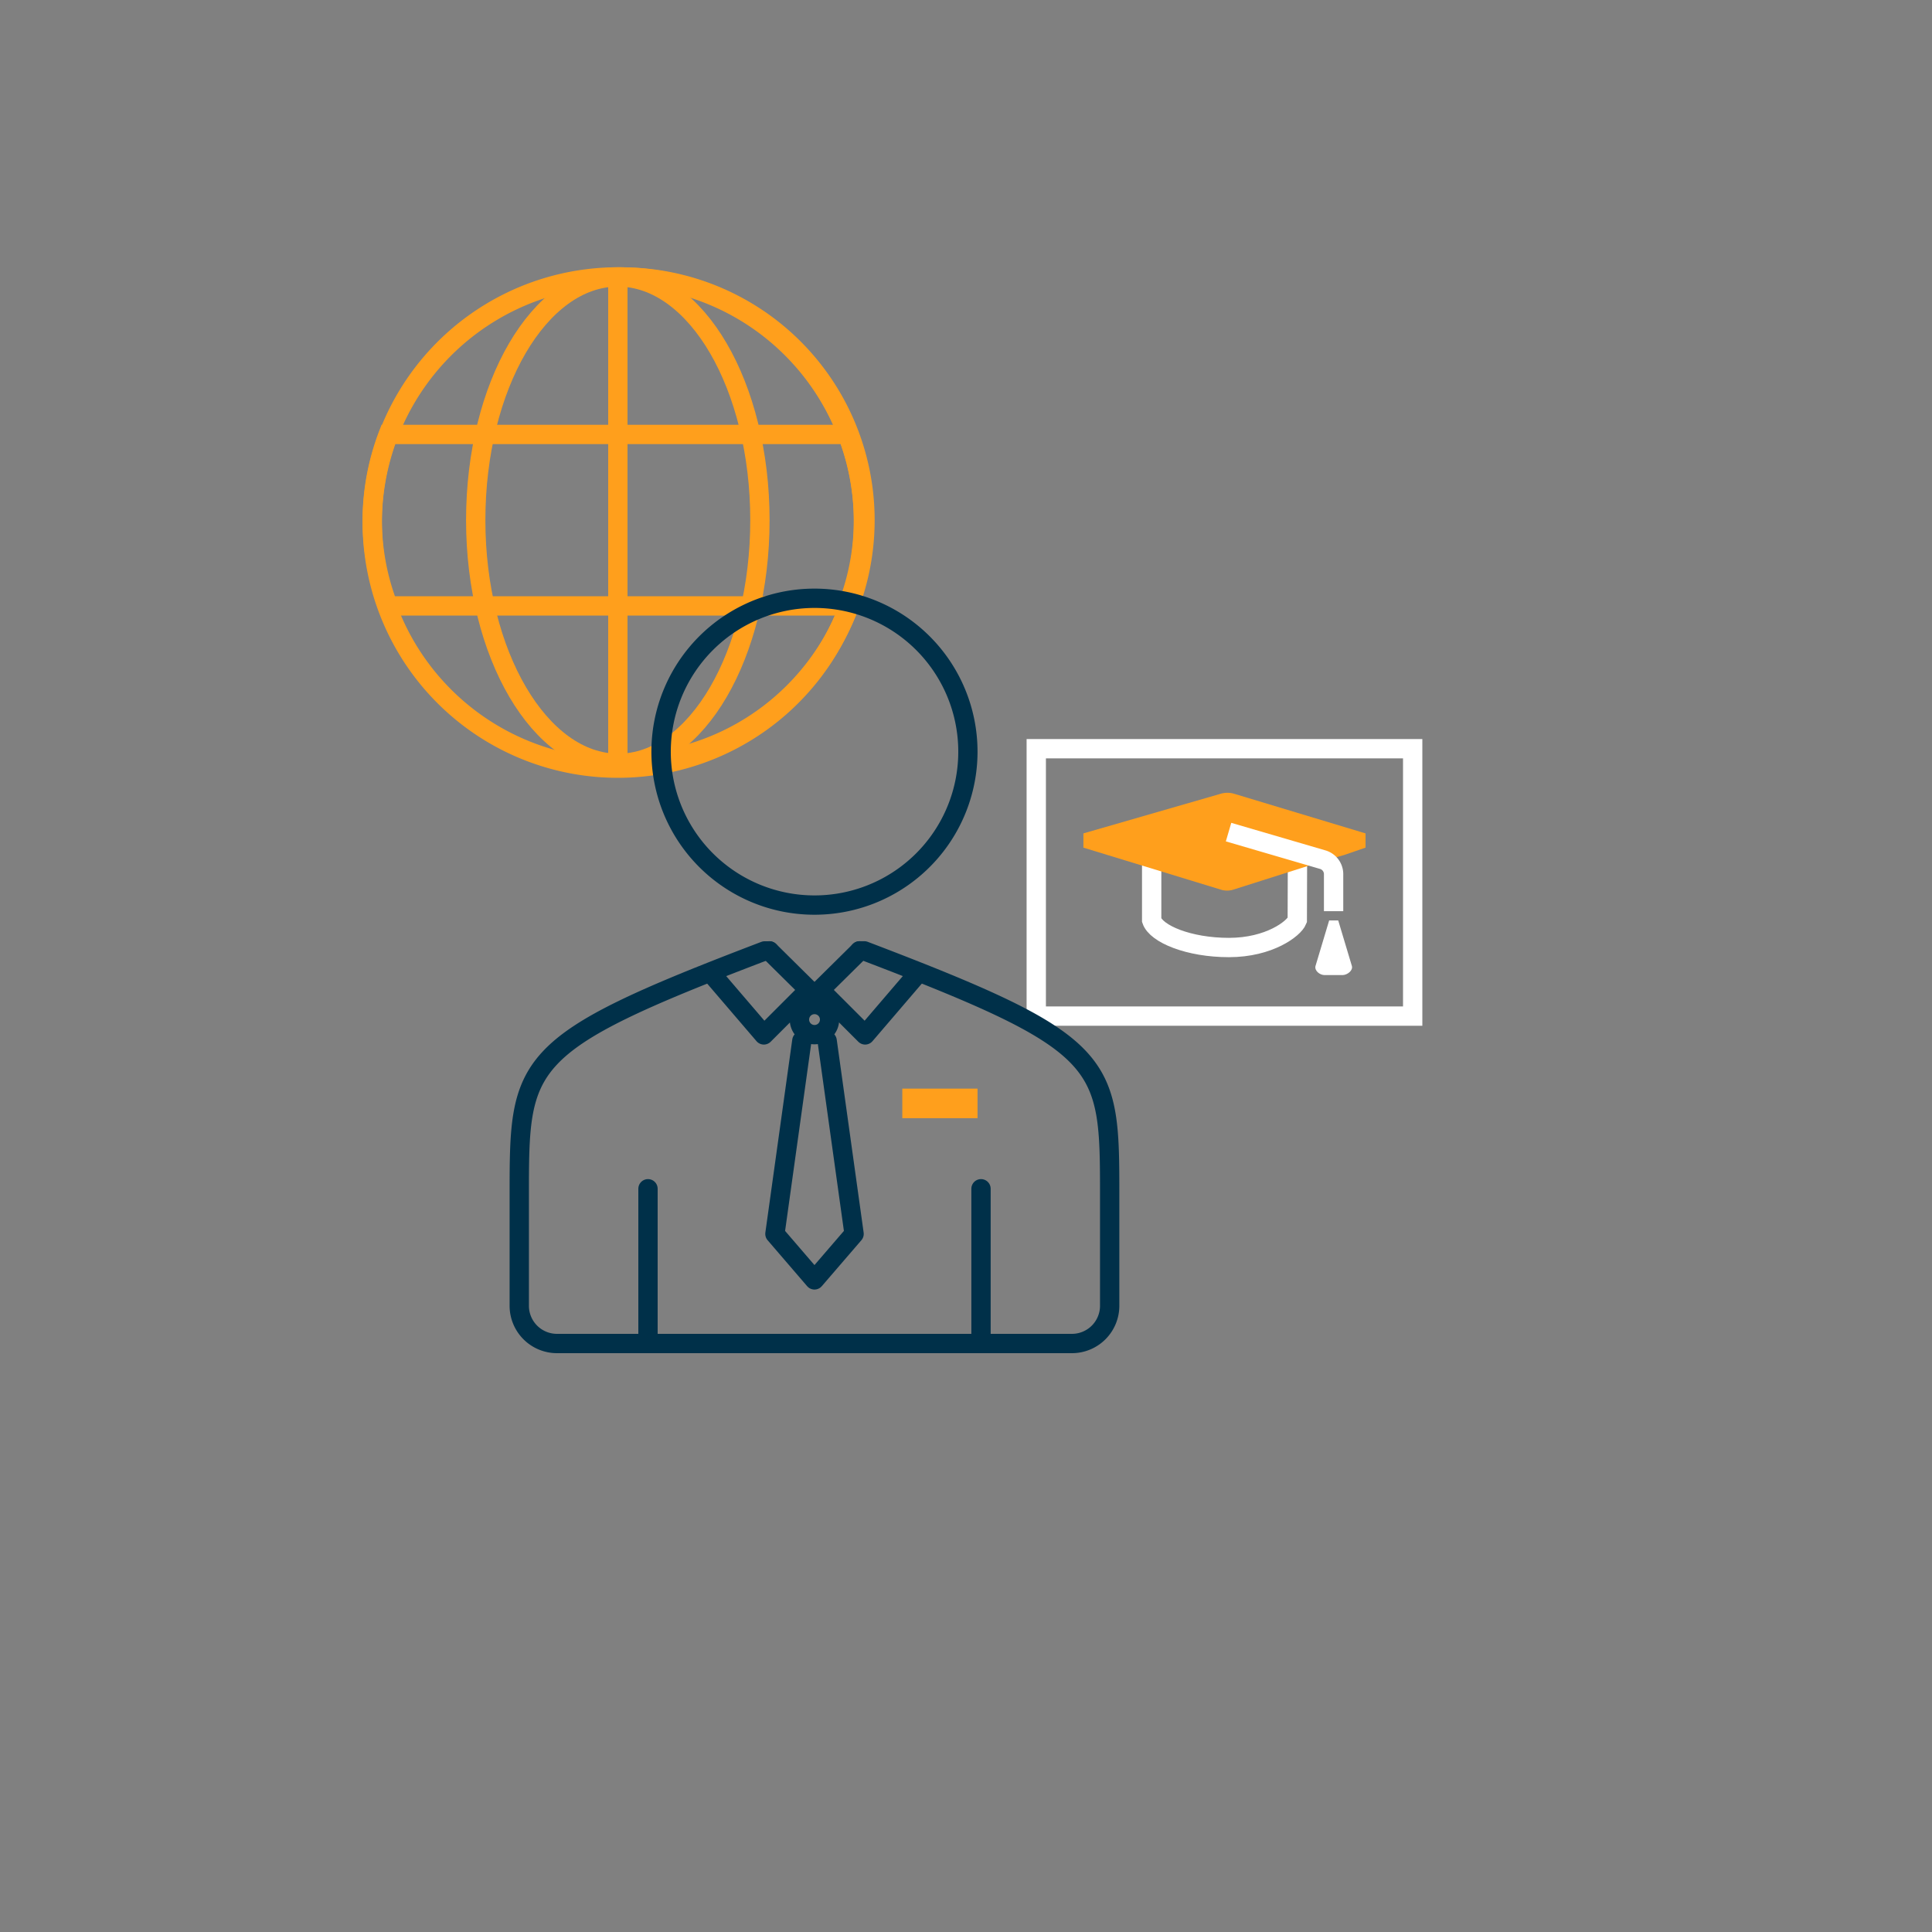 <svg xmlns="http://www.w3.org/2000/svg" viewBox="0 0 300 300"><rect x="0" y="0" width="300" height="300" fill="#808080" stroke="none"/><defs><style>.a,.b,.e{fill:none;stroke-width:3px;}.a{stroke:#ff9f1c;}.a,.b{stroke-miterlimit:10;}.b{stroke:#fff;}.c{fill:#ff9f1c;}.d{fill:#fff;}.e{stroke:#003049;stroke-linecap:round;stroke-linejoin:round;}.f{fill:#003049;}</style></defs><path class="a" d="M134.08,80.78A38.14,38.14,0,1,1,95.94,43,38,38,0,0,1,134.08,80.78Z"/><path class="a" d="M118,80.78c0,20.84-9.88,37.75-22,37.75S73.87,101.62,73.87,80.78,83.75,43,95.94,43,118,59.92,118,80.78Z"/><path class="a" d="M95.94,118.53a37.76,37.76,0,1,0,0-75.51Z"/><path class="a" d="M57.8,80.78a37.19,37.19,0,0,0,2.48,13.3h71.31a36.82,36.82,0,0,0,0-26.62H60.28A37.3,37.3,0,0,0,57.8,80.78Z"/><path class="b" d="M201.47,133.44c0-2.63-5.08-4.77-11.32-4.77s-11.32,2.14-11.32,4.77v9.45c.71,2.13,5.76,4.24,12,4.24s10.08-2.92,10.61-4.24C201.44,141.76,201.47,134.57,201.47,133.44Z"/><path class="c" d="M208.76,132.75l3.28-1.13v-2.21l-20.36-6.14a3.68,3.68,0,0,0-2.18,0l-21.27,6.14v2.21l21.37,6.53a3.17,3.17,0,0,0,1.88,0l14.27-4.53"/><path class="b" d="M190.77,129.21l14.67,4.29a2.35,2.35,0,0,1,1.64,2.34l0,5.65"/><path class="d" d="M209.92,150l-2.12-7.07h-1.41L204.27,150c-.19.72.66,1.41,1.41,1.41h2.83C209.26,151.37,210.11,150.68,209.92,150Z"/><rect class="b" x="160.91" y="116.26" width="58.45" height="41.52"/><path class="e" d="M133.48,147.65h.73c38.1,14.51,38.1,17.06,38.1,38.11v17a5.86,5.86,0,0,1-5.86,5.86H86.5a5.86,5.86,0,0,1-5.87-5.86v-17c0-21,0-23.59,38.11-38.1h.73"/><line class="e" x1="100.62" y1="184.59" x2="100.62" y2="208.6"/><line class="e" x1="152.33" y1="184.59" x2="152.33" y2="208.6"/><polyline class="e" points="128.44 161.62 132.62 191.6 126.47 198.74 120.33 191.6 124.51 161.61"/><polyline class="e" points="110.78 151.56 118.61 160.7 125.6 153.71 119.47 147.65"/><polyline class="e" points="142.17 151.56 134.34 160.7 127.35 153.71 133.48 147.65"/><path class="f" d="M126.47,157.48a.84.84,0,1,1-.83.84.84.84,0,0,1,.83-.84m0-3a3.84,3.84,0,1,0,3.84,3.84,3.83,3.83,0,0,0-3.84-3.84Z"/><path class="f" d="M126.48,94.4a22.32,22.32,0,1,1-22.32,22.31A22.34,22.34,0,0,1,126.48,94.4m0-3a25.32,25.32,0,1,0,25.31,25.31A25.32,25.32,0,0,0,126.48,91.4Z"/><rect class="c" x="140.11" y="169.04" width="11.68" height="4.59"/></svg>